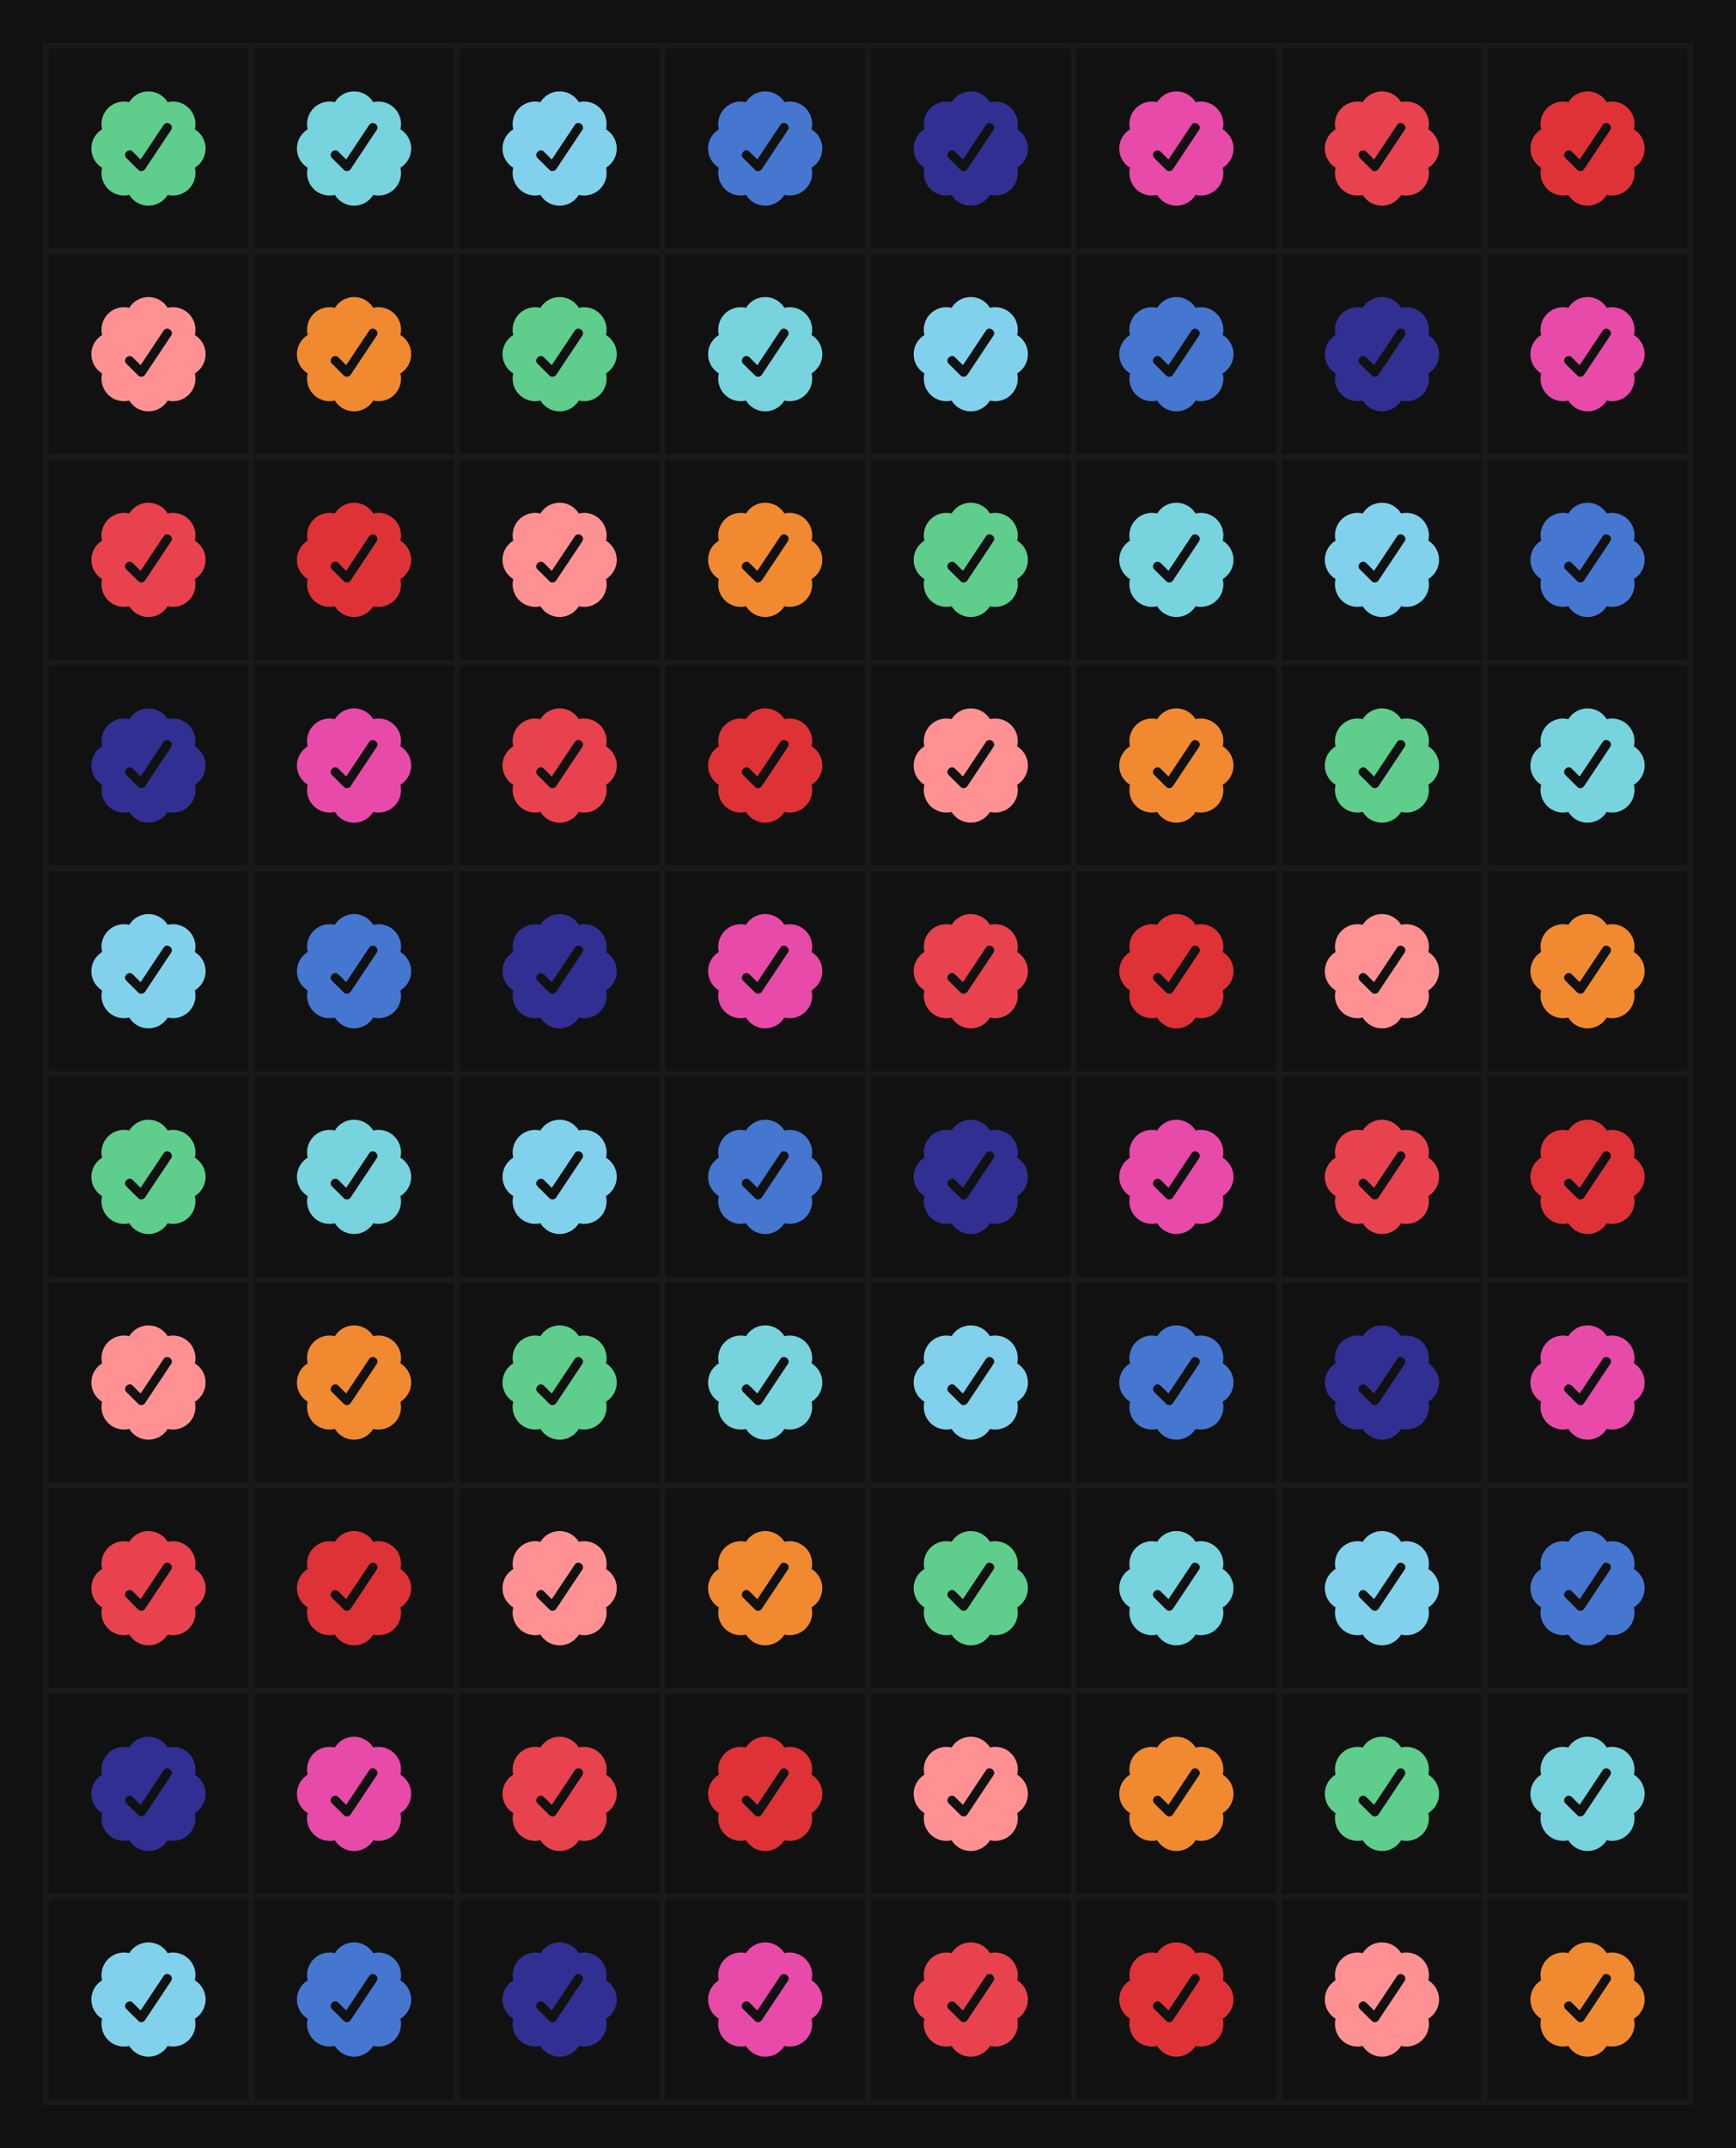 <svg viewBox="0 0 304 376" fill="none" xmlns="http://www.w3.org/2000/svg" style="width:100%;background:black;">
	<defs>
		<path id="check" fill-rule="evenodd"
			d="M21.36 9.886A3.933 3.933 0 0 0 18 8c-1.423 0-2.67.755-3.36 1.887a3.935 3.935 0 0 0-4.753 4.753A3.933 3.933 0 0 0 8 18c0 1.423.755 2.669 1.886 3.36a3.935 3.935 0 0 0 4.753 4.753 3.933 3.933 0 0 0 4.863 1.59 3.953 3.953 0 0 0 1.858-1.589 3.935 3.935 0 0 0 4.753-4.754A3.933 3.933 0 0 0 28 18a3.933 3.933 0 0 0-1.887-3.36 3.934 3.934 0 0 0-1.042-3.711 3.934 3.934 0 0 0-3.71-1.043Zm-3.958 11.713 4.562-6.844c.566-.846-.751-1.724-1.316-.878l-4.026 6.043-1.371-1.368c-.717-.722-1.836.396-1.116 1.116l2.17 2.15a.788.788 0 0 0 1.097-.22Z">
		</path>
		<rect id="square" width="36" height="36" stroke="#191919"></rect>
		<g id="row">
			<use href="#square" x="8" y="8" />
			<use href="#square" x="44" y="8" />
			<use href="#square" x="80" y="8" />
			<use href="#square" x="116" y="8" />
			<use href="#square" x="152" y="8" />
			<use href="#square" x="188" y="8" />
			<use href="#square" x="224" y="8" />
			<use href="#square" x="260" y="8" />
		</g>
	</defs>
	<rect width="304" height="376" fill="black"></rect>
	<rect x="0" y="0" width="304" height="376" fill="#111" />
	<g id="grid" x="8" y="8">
		<use href="#row" y="0"></use>
		<use href="#row" y="36"></use>
		<use href="#row" y="72"></use>
		<use href="#row" y="108"></use>
		<use href="#row" y="144"></use>
		<use href="#row" y="180"></use>
		<use href="#row" y="216"></use>
		<use href="#row" y="252"></use>
		<use href="#row" y="288"></use>
		<use href="#row" y="324"></use>
	</g>
	<g transform="translate(8, 8) scale(1)">
		<use href="#check" fill="#5FCD8C"></use>
	</g>
	<g transform="translate(44, 8) scale(1)">
		<use href="#check" fill="#77D3DE"></use>
	</g>
	<g transform="translate(80, 8) scale(1)">
		<use href="#check" fill="#81D1EC"></use>
	</g>
	<g transform="translate(116, 8) scale(1)">
		<use href="#check" fill="#4576D0"></use>
	</g>
	<g transform="translate(152, 8) scale(1)">
		<use href="#check" fill="#322F92"></use>
	</g>
	<g transform="translate(188, 8) scale(1)">
		<use href="#check" fill="#E84AA9"></use>
	</g>
	<g transform="translate(224, 8) scale(1)">
		<use href="#check" fill="#E8424E"></use>
	</g>
	<g transform="translate(260, 8) scale(1)">
		<use href="#check" fill="#DE3237"></use>
	</g>
	<g transform="translate(8, 44) scale(1)">
		<use href="#check" fill="#FF9193"></use>
	</g>
	<g transform="translate(44, 44) scale(1)">
		<use href="#check" fill="#F18930"></use>
	</g>
	<g transform="translate(80, 44) scale(1)">
		<use href="#check" fill="#5FCD8C"></use>
	</g>
	<g transform="translate(116, 44) scale(1)">
		<use href="#check" fill="#77D3DE"></use>
	</g>
	<g transform="translate(152, 44) scale(1)">
		<use href="#check" fill="#81D1EC"></use>
	</g>
	<g transform="translate(188, 44) scale(1)">
		<use href="#check" fill="#4576D0"></use>
	</g>
	<g transform="translate(224, 44) scale(1)">
		<use href="#check" fill="#322F92"></use>
	</g>
	<g transform="translate(260, 44) scale(1)">
		<use href="#check" fill="#E84AA9"></use>
	</g>
	<g transform="translate(8, 80) scale(1)">
		<use href="#check" fill="#E8424E"></use>
	</g>
	<g transform="translate(44, 80) scale(1)">
		<use href="#check" fill="#DE3237"></use>
	</g>
	<g transform="translate(80, 80) scale(1)">
		<use href="#check" fill="#FF9193"></use>
	</g>
	<g transform="translate(116, 80) scale(1)">
		<use href="#check" fill="#F18930"></use>
	</g>
	<g transform="translate(152, 80) scale(1)">
		<use href="#check" fill="#5FCD8C"></use>
	</g>
	<g transform="translate(188, 80) scale(1)">
		<use href="#check" fill="#77D3DE"></use>
	</g>
	<g transform="translate(224, 80) scale(1)">
		<use href="#check" fill="#81D1EC"></use>
	</g>
	<g transform="translate(260, 80) scale(1)">
		<use href="#check" fill="#4576D0"></use>
	</g>
	<g transform="translate(8, 116) scale(1)">
		<use href="#check" fill="#322F92"></use>
	</g>
	<g transform="translate(44, 116) scale(1)">
		<use href="#check" fill="#E84AA9"></use>
	</g>
	<g transform="translate(80, 116) scale(1)">
		<use href="#check" fill="#E8424E"></use>
	</g>
	<g transform="translate(116, 116) scale(1)">
		<use href="#check" fill="#DE3237"></use>
	</g>
	<g transform="translate(152, 116) scale(1)">
		<use href="#check" fill="#FF9193"></use>
	</g>
	<g transform="translate(188, 116) scale(1)">
		<use href="#check" fill="#F18930"></use>
	</g>
	<g transform="translate(224, 116) scale(1)">
		<use href="#check" fill="#5FCD8C"></use>
	</g>
	<g transform="translate(260, 116) scale(1)">
		<use href="#check" fill="#77D3DE"></use>
	</g>
	<g transform="translate(8, 152) scale(1)">
		<use href="#check" fill="#81D1EC"></use>
	</g>
	<g transform="translate(44, 152) scale(1)">
		<use href="#check" fill="#4576D0"></use>
	</g>
	<g transform="translate(80, 152) scale(1)">
		<use href="#check" fill="#322F92"></use>
	</g>
	<g transform="translate(116, 152) scale(1)">
		<use href="#check" fill="#E84AA9"></use>
	</g>
	<g transform="translate(152, 152) scale(1)">
		<use href="#check" fill="#E8424E"></use>
	</g>
	<g transform="translate(188, 152) scale(1)">
		<use href="#check" fill="#DE3237"></use>
	</g>
	<g transform="translate(224, 152) scale(1)">
		<use href="#check" fill="#FF9193"></use>
	</g>
	<g transform="translate(260, 152) scale(1)">
		<use href="#check" fill="#F18930"></use>
	</g>
	<g transform="translate(8, 188) scale(1)">
		<use href="#check" fill="#5FCD8C"></use>
	</g>
	<g transform="translate(44, 188) scale(1)">
		<use href="#check" fill="#77D3DE"></use>
	</g>
	<g transform="translate(80, 188) scale(1)">
		<use href="#check" fill="#81D1EC"></use>
	</g>
	<g transform="translate(116, 188) scale(1)">
		<use href="#check" fill="#4576D0"></use>
	</g>
	<g transform="translate(152, 188) scale(1)">
		<use href="#check" fill="#322F92"></use>
	</g>
	<g transform="translate(188, 188) scale(1)">
		<use href="#check" fill="#E84AA9"></use>
	</g>
	<g transform="translate(224, 188) scale(1)">
		<use href="#check" fill="#E8424E"></use>
	</g>
	<g transform="translate(260, 188) scale(1)">
		<use href="#check" fill="#DE3237"></use>
	</g>
	<g transform="translate(8, 224) scale(1)">
		<use href="#check" fill="#FF9193"></use>
	</g>
	<g transform="translate(44, 224) scale(1)">
		<use href="#check" fill="#F18930"></use>
	</g>
	<g transform="translate(80, 224) scale(1)">
		<use href="#check" fill="#5FCD8C"></use>
	</g>
	<g transform="translate(116, 224) scale(1)">
		<use href="#check" fill="#77D3DE"></use>
	</g>
	<g transform="translate(152, 224) scale(1)">
		<use href="#check" fill="#81D1EC"></use>
	</g>
	<g transform="translate(188, 224) scale(1)">
		<use href="#check" fill="#4576D0"></use>
	</g>
	<g transform="translate(224, 224) scale(1)">
		<use href="#check" fill="#322F92"></use>
	</g>
	<g transform="translate(260, 224) scale(1)">
		<use href="#check" fill="#E84AA9"></use>
	</g>
	<g transform="translate(8, 260) scale(1)">
		<use href="#check" fill="#E8424E"></use>
	</g>
	<g transform="translate(44, 260) scale(1)">
		<use href="#check" fill="#DE3237"></use>
	</g>
	<g transform="translate(80, 260) scale(1)">
		<use href="#check" fill="#FF9193"></use>
	</g>
	<g transform="translate(116, 260) scale(1)">
		<use href="#check" fill="#F18930"></use>
	</g>
	<g transform="translate(152, 260) scale(1)">
		<use href="#check" fill="#5FCD8C"></use>
	</g>
	<g transform="translate(188, 260) scale(1)">
		<use href="#check" fill="#77D3DE"></use>
	</g>
	<g transform="translate(224, 260) scale(1)">
		<use href="#check" fill="#81D1EC"></use>
	</g>
	<g transform="translate(260, 260) scale(1)">
		<use href="#check" fill="#4576D0"></use>
	</g>
	<g transform="translate(8, 296) scale(1)">
		<use href="#check" fill="#322F92"></use>
	</g>
	<g transform="translate(44, 296) scale(1)">
		<use href="#check" fill="#E84AA9"></use>
	</g>
	<g transform="translate(80, 296) scale(1)">
		<use href="#check" fill="#E8424E"></use>
	</g>
	<g transform="translate(116, 296) scale(1)">
		<use href="#check" fill="#DE3237"></use>
	</g>
	<g transform="translate(152, 296) scale(1)">
		<use href="#check" fill="#FF9193"></use>
	</g>
	<g transform="translate(188, 296) scale(1)">
		<use href="#check" fill="#F18930"></use>
	</g>
	<g transform="translate(224, 296) scale(1)">
		<use href="#check" fill="#5FCD8C"></use>
	</g>
	<g transform="translate(260, 296) scale(1)">
		<use href="#check" fill="#77D3DE"></use>
	</g>
	<g transform="translate(8, 332) scale(1)">
		<use href="#check" fill="#81D1EC"></use>
	</g>
	<g transform="translate(44, 332) scale(1)">
		<use href="#check" fill="#4576D0"></use>
	</g>
	<g transform="translate(80, 332) scale(1)">
		<use href="#check" fill="#322F92"></use>
	</g>
	<g transform="translate(116, 332) scale(1)">
		<use href="#check" fill="#E84AA9"></use>
	</g>
	<g transform="translate(152, 332) scale(1)">
		<use href="#check" fill="#E8424E"></use>
	</g>
	<g transform="translate(188, 332) scale(1)">
		<use href="#check" fill="#DE3237"></use>
	</g>
	<g transform="translate(224, 332) scale(1)">
		<use href="#check" fill="#FF9193"></use>
	</g>
	<g transform="translate(260, 332) scale(1)">
		<use href="#check" fill="#F18930"></use>
	</g>
	<rect width="304" height="376" fill="transparent"></rect>
</svg>